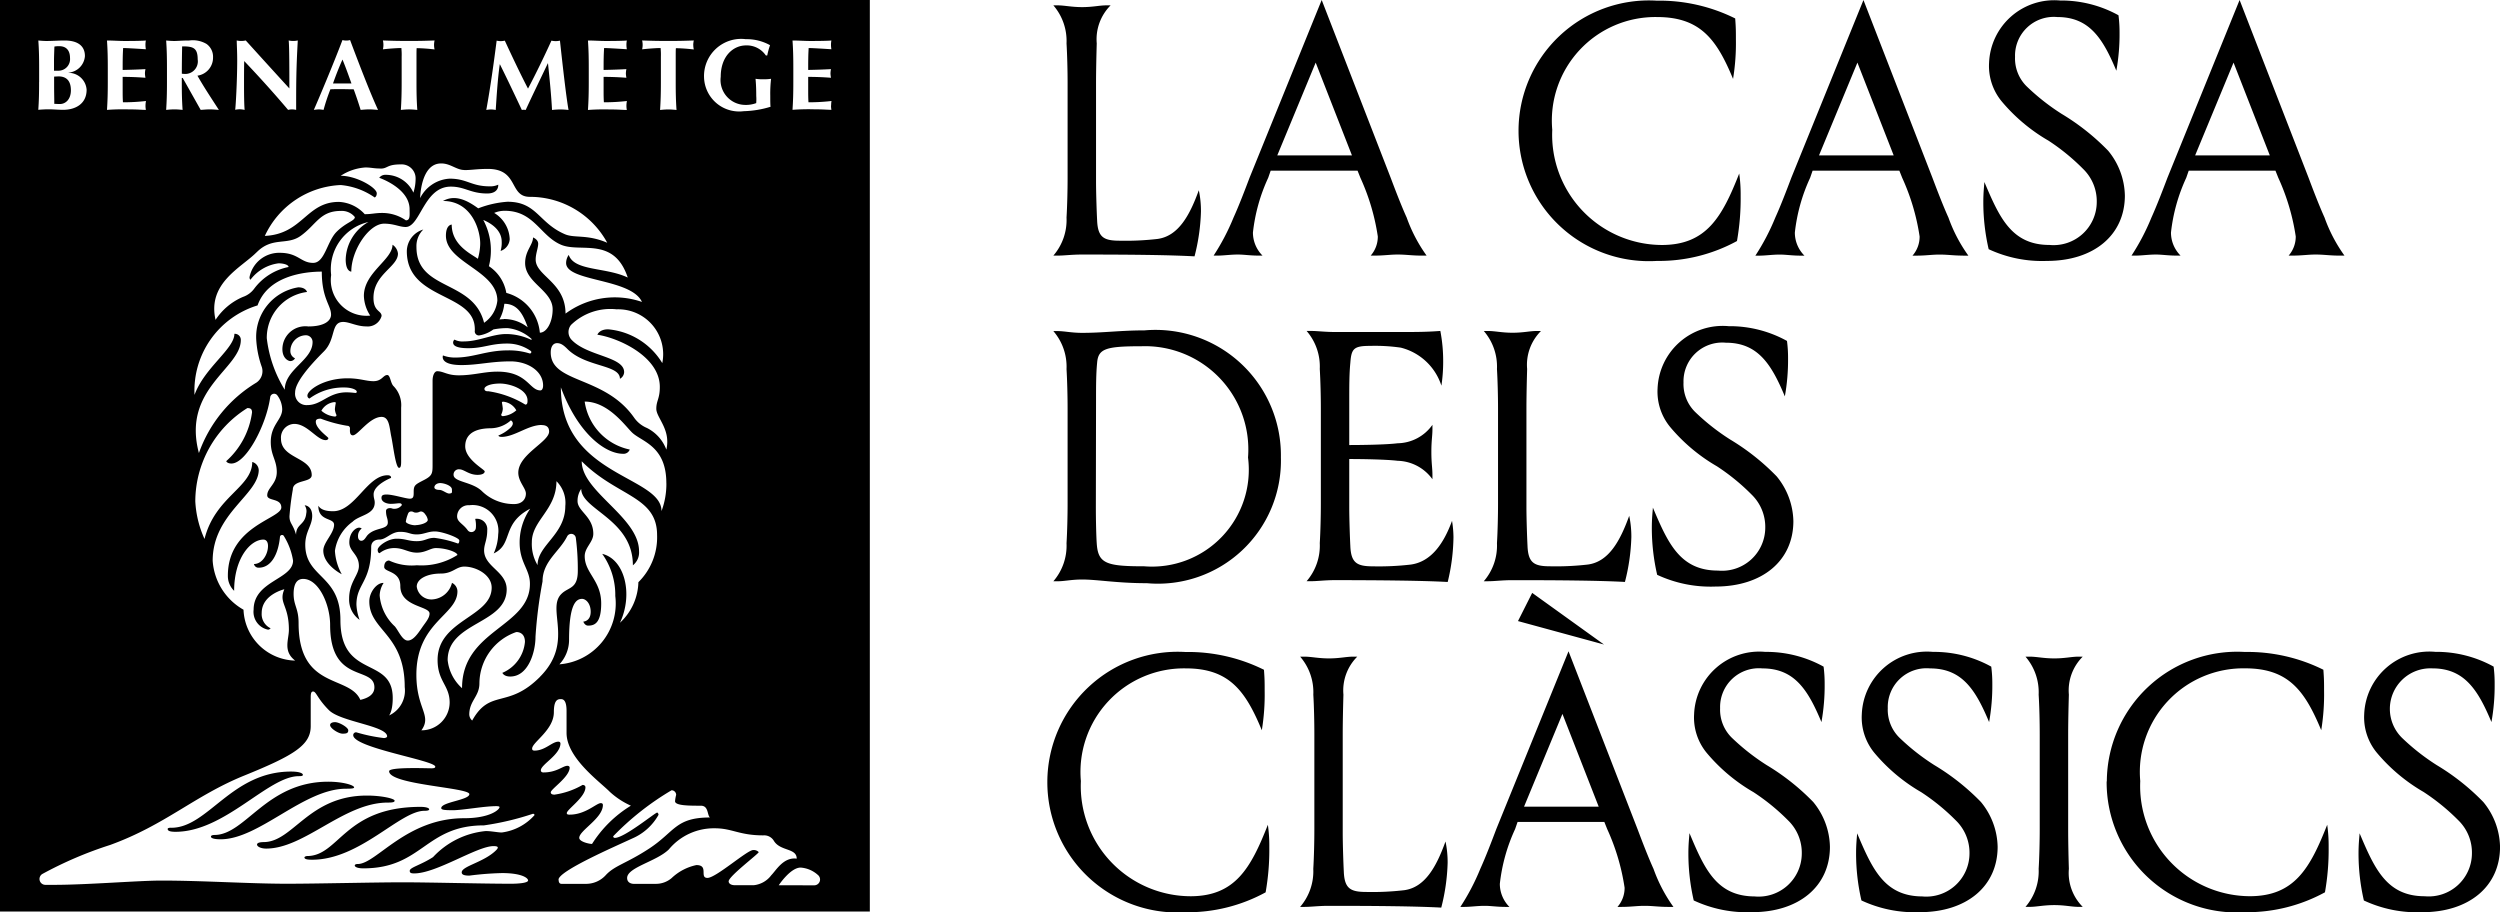 <?xml version="1.0" encoding="UTF-8"?>
<svg xmlns="http://www.w3.org/2000/svg" id="LCdC_Marca_B2_N" width="67.769" height="24.729" viewBox="0 0 67.769 24.729">
  <path id="Fill-1" d="M103.537,56.411a5.549,5.549,0,0,0,.087-1.031,3.532,3.532,0,0,0-.028-.472,3.207,3.207,0,0,0-1.581-.4,1.766,1.766,0,0,0-1.927,1.687,1.508,1.508,0,0,0,.337,1.041,4.759,4.759,0,0,0,1.272,1.07,5.749,5.749,0,0,1,.945.771,1.22,1.22,0,0,1,.366.9,1.171,1.171,0,0,1-1.281,1.156c-1.031,0-1.359-.752-1.764-1.706-.01.145-.029.289-.029.549a5.658,5.658,0,0,0,.145,1.272,3.425,3.425,0,0,0,1.58.318c1.263,0,2.111-.694,2.111-1.773a1.962,1.962,0,0,0-.453-1.214,6.2,6.2,0,0,0-1.262-1,5.954,5.954,0,0,1-.925-.723,1.1,1.1,0,0,1,.809-1.9C102.8,54.956,103.171,55.534,103.537,56.411ZM99.409,43.767h.144a4.149,4.149,0,0,1-.54-1.031c-.144-.318-.318-.771-.433-1.079l-1.87-4.819-1.956,4.819c-.116.308-.29.761-.434,1.079a6.075,6.075,0,0,1-.54,1.031h.106c.173,0,.347-.029.559-.029.164,0,.328.029.559.029h.106a.884.884,0,0,1-.26-.626,4.763,4.763,0,0,1,.414-1.484l.067-.193h2.351l.077.193a5.92,5.92,0,0,1,.473,1.59.779.779,0,0,1-.193.52h.1c.27,0,.414-.029.636-.029S99.158,43.767,99.409,43.767ZM97.529,41.05H95.505l1.041-2.515ZM90.96,39.2a1.062,1.062,0,0,1-.337-.819A1.051,1.051,0,0,1,91.769,37.3c.867,0,1.234.578,1.6,1.455a5.583,5.583,0,0,0,.087-1.031,3.55,3.55,0,0,0-.029-.472,3.205,3.205,0,0,0-1.581-.4,1.766,1.766,0,0,0-1.927,1.687,1.506,1.506,0,0,0,.337,1.041,4.753,4.753,0,0,0,1.272,1.07,5.732,5.732,0,0,1,.944.771,1.221,1.221,0,0,1,.366.9,1.171,1.171,0,0,1-1.282,1.157c-1.031,0-1.359-.752-1.764-1.706-.01.145-.029.289-.029.549a5.66,5.66,0,0,0,.145,1.272,3.426,3.426,0,0,0,1.581.318c1.262,0,2.111-.694,2.111-1.773a1.964,1.964,0,0,0-.453-1.214,6.2,6.2,0,0,0-1.262-1A5.962,5.962,0,0,1,90.96,39.2Zm-1.747,4.568h.145a4.141,4.141,0,0,1-.54-1.031c-.145-.318-.318-.771-.434-1.079l-1.87-4.819-1.956,4.819c-.116.308-.289.761-.434,1.079a6.077,6.077,0,0,1-.54,1.031h.106c.173,0,.347-.029.559-.029.164,0,.328.029.559.029h.106a.884.884,0,0,1-.26-.626,4.767,4.767,0,0,1,.414-1.484l.067-.193h2.352l.077.193a5.916,5.916,0,0,1,.472,1.59.778.778,0,0,1-.193.52h.1c.27,0,.414-.029.636-.029S88.962,43.767,89.212,43.767ZM87.333,41.05H85.309l1.041-2.515Zm-4.248,2.323a6.614,6.614,0,0,0,.1-1.224,4.023,4.023,0,0,0-.039-.607c-.463,1.176-.887,1.937-2.1,1.937a2.987,2.987,0,0,1-2.968-3.123A2.807,2.807,0,0,1,80.917,37.3c1.176,0,1.619.607,2.062,1.677a5.98,5.98,0,0,0,.077-1.07c0-.222,0-.318-.019-.569a4.621,4.621,0,0,0-2.13-.482,3.534,3.534,0,1,0,.01,7.055A4.41,4.41,0,0,0,83.085,43.372ZM77.658,45.81c-.183,0-.366.048-.655.048s-.482-.048-.665-.048h-.116a1.476,1.476,0,0,1,.357,1.031c.019.318.029.742.029,1.079v2.564c0,.337-.01.761-.029,1.079a1.476,1.476,0,0,1-.357,1.031h.116c.183,0,.376-.029.665-.029,1.234,0,2.342.01,3.045.048a5.427,5.427,0,0,0,.174-1.214,2.713,2.713,0,0,0-.058-.578c-.251.694-.559,1.243-1.118,1.32a7.524,7.524,0,0,1-1.022.048c-.434,0-.6-.087-.617-.559-.01-.193-.029-.713-.029-1.05v-2.66c0-.337.01-.761.019-1.079a1.294,1.294,0,0,1,.376-1.031Zm-.509,7.864,2.332.636-1.947-1.4Zm-.588,5.638c-.116.308-.289.761-.434,1.079a6.072,6.072,0,0,1-.54,1.031h.106c.173,0,.347-.029.559-.029.164,0,.328.029.559.029h.106a.885.885,0,0,1-.26-.626,4.768,4.768,0,0,1,.414-1.484l.067-.193h2.352l.077.193a5.915,5.915,0,0,1,.472,1.59.778.778,0,0,1-.193.52h.1c.27,0,.414-.029.636-.029s.385.029.636.029h.145a4.141,4.141,0,0,1-.54-1.031c-.145-.318-.318-.771-.434-1.079l-1.87-4.819Zm.752-.607,1.041-2.515.983,2.515Zm-2.069-6.091A5.375,5.375,0,0,0,75.4,51.4a2.842,2.842,0,0,0-.039-.443c-.222.607-.559,1.108-1.118,1.185a7.524,7.524,0,0,1-1.022.048c-.434,0-.6-.087-.617-.559-.01-.193-.029-.713-.029-1.05v-1.3c.318,0,1,.01,1.311.048a1.2,1.2,0,0,1,.944.5v-.116c0-.193-.029-.308-.029-.626s.029-.424.029-.617v-.116a1.178,1.178,0,0,1-.944.5c-.308.039-.983.048-1.311.048V47.67c0-.347,0-.694.029-.993.029-.386.087-.463.54-.463a4.9,4.9,0,0,1,.829.048,1.553,1.553,0,0,1,1.1,1.031,4.329,4.329,0,0,0,.048-.646,4.286,4.286,0,0,0-.077-.838c-.376.029-.675.029-1.07.029H72.2c-.289,0-.482-.029-.665-.029h-.116a1.476,1.476,0,0,1,.357,1.031c.019.318.029.742.029,1.079v2.564c0,.337-.01.761-.029,1.079a1.476,1.476,0,0,1-.357,1.031h.116c.183,0,.376-.029.665-.029C73.432,52.566,74.541,52.576,75.244,52.614Zm-.717-8.847h.145a4.141,4.141,0,0,1-.54-1.031c-.145-.318-.318-.771-.434-1.079l-1.87-4.819-1.956,4.819c-.116.308-.289.761-.434,1.079a6.075,6.075,0,0,1-.54,1.031H69c.173,0,.347-.029.559-.029.164,0,.328.029.559.029h.106a.885.885,0,0,1-.26-.626,4.767,4.767,0,0,1,.414-1.484l.067-.193H72.8l.077.193a5.916,5.916,0,0,1,.472,1.59.778.778,0,0,1-.193.52h.1c.27,0,.414-.029.636-.029S74.277,43.767,74.527,43.767ZM72.648,41.05H70.624l1.041-2.515Zm-4.267,2.737a5.427,5.427,0,0,0,.174-1.214,2.712,2.712,0,0,0-.058-.578c-.251.694-.559,1.243-1.118,1.32a7.533,7.533,0,0,1-1.022.048c-.434,0-.6-.087-.617-.559-.01-.193-.029-.713-.029-1.051v-2.66c0-.337.01-.761.019-1.079a1.3,1.3,0,0,1,.376-1.031H65.99c-.183,0-.366.048-.655.048s-.482-.048-.665-.048h-.116a1.477,1.477,0,0,1,.357,1.031c.019.318.029.742.029,1.079v2.564c0,.337-.01.761-.029,1.079a1.477,1.477,0,0,1-.357,1.031h.116c.183,0,.376-.029.665-.029C66.569,43.738,67.677,43.748,68.381,43.787ZM64.391,58.02a3.53,3.53,0,0,0,3.749,3.547,4.41,4.41,0,0,0,2.168-.54,6.614,6.614,0,0,0,.1-1.224,4.015,4.015,0,0,0-.039-.607c-.463,1.176-.887,1.937-2.1,1.937A2.987,2.987,0,0,1,65.3,58.011a2.807,2.807,0,0,1,2.843-3.055c1.176,0,1.619.607,2.062,1.677a5.976,5.976,0,0,0,.077-1.07c0-.222,0-.318-.019-.569a4.622,4.622,0,0,0-2.13-.482A3.534,3.534,0,0,0,64.391,58.02ZM36,61.548H59.579V36.838H36ZM39.944,39.7a.586.586,0,0,0,.011.117c-.1,0-.226-.014-.477-.014a5.723,5.723,0,0,0-.578.014c.016-.24.022-.449.022-.754V38.69c0-.3-.005-.515-.022-.754.161,0,.324.013.485.013.267,0,.5-.005.569-.013a.618.618,0,0,0-.011.114.724.724,0,0,0,.011.123c-.207-.014-.534-.033-.616-.033-.013.2-.013.395-.013.594.237-.005.411-.011.618-.022a.626.626,0,0,0-.014.123.849.849,0,0,0,.014.111c-.207-.016-.411-.024-.618-.024,0,.114,0,.231,0,.349s0,.231.008.34a5.409,5.409,0,0,0,.624-.035A.7.7,0,0,0,39.944,39.7Zm1.409-.809c.174.308.381.618.58.926-.082-.006-.163-.014-.245-.014s-.166.008-.248.014l-.487-.866h-.025v.112c0,.305.005.515.022.754-.06-.006-.133-.014-.223-.014s-.163.008-.223.014c.016-.24.022-.449.022-.754V38.69c0-.3-.005-.515-.022-.754.06.005.133.013.223.013s.215-.013.4-.013a.729.729,0,0,1,.471.093.424.424,0,0,1,.177.36A.492.492,0,0,1,41.353,38.889Zm1.66,10.686a.235.235,0,0,0-.175-.216c0,.692-1.005.936-1.294,2.087a2.808,2.808,0,0,1-.25-1.021A2.991,2.991,0,0,1,42.705,47.9c.078,0,.127.019.127.118a2.15,2.15,0,0,1-.7,1.321s.023.064.142.064c.4,0,.947-1.048,1.05-1.795a.108.108,0,0,1,.2-.044.655.655,0,0,1,.126.366c0,.288-.31.418-.31.889,0,.37.163.488.163.814s-.259.427-.259.632c0,.163.382.069.382.329,0,.309-1.449.495-1.449,1.848a.556.556,0,0,0,.17.412c0-.887.444-1.389.793-1.389.078,0,.125.063.125.173,0,.223-.154.489-.381.489a.126.126,0,0,0,.129.1c.341,0,.532-.372.576-.835a.057.057,0,0,1,.109-.018,1.791,1.791,0,0,1,.246.66c0,.512-1.069.546-1.069,1.332a.492.492,0,0,0,.393.541.093.093,0,0,0,.067-.038.425.425,0,0,1-.241-.415c0-.5.614-.643.614-.643-.162.384.123.417.123,1.1,0,.264-.166.579.17.834a1.436,1.436,0,0,1-1.4-1.379,1.651,1.651,0,0,1-.836-1.33C41.767,50.756,43.014,50.246,43.014,49.575Zm.946,3.36c0-.288.1-.406.259-.406.418,0,.731.687.731,1.249,0,1.608,1.2,1.1,1.2,1.691,0,.216-.213.3-.381.339-.3-.683-1.674-.268-1.674-2.079C44.095,53.324,43.959,53.26,43.959,52.935Zm-1.431-6.88a.163.163,0,0,0-.174-.17c0,.407-.813.918-1.081,1.656a2.417,2.417,0,0,1,1.709-2.426c.279-.792,1.247-.916,1.741-.916,0,.737.251.91.251,1.166,0,.152-.155.32-.619.32a.622.622,0,0,0-.7.614c0,.252.162.325.214.325a.145.145,0,0,0,.128-.076.21.21,0,0,1-.126-.189.428.428,0,0,1,.425-.435.182.182,0,0,1,.177.185c0,.494-.754.737-.754,1.292a3.39,3.39,0,0,1-.487-1.395,1.249,1.249,0,0,1,1.091-1.255s-.029-.126-.239-.126a1.359,1.359,0,0,0-1.139,1.4,2.668,2.668,0,0,0,.152.76.372.372,0,0,1-.149.424,3.65,3.65,0,0,0-1.556,1.908C40.927,47.371,42.528,46.834,42.528,46.055Zm.426-2.377c.426-.433.821-.182,1.192-.445.424-.3.524-.679,1.092-.679a.453.453,0,0,1,.381.166c0,.106-.235.14-.495.4s-.319.842-.635.842c-.338,0-.4-.273-.906-.273a.82.82,0,0,0-.819.659c0,.063.027.069.027.069a1.136,1.136,0,0,1,.759-.443c.126,0,.272.036.272.1a1.535,1.535,0,0,0-.925.579.637.637,0,0,1-.312.232,1.663,1.663,0,0,0-.742.622C41.615,44.508,42.549,44.089,42.954,43.678Zm1.118-5.742c-.044.793-.044,1.155-.044,1.879a.517.517,0,0,0-.112-.014.434.434,0,0,0-.106.014q-.56-.662-1.19-1.324c-.005.2-.005.43-.005.635,0,.436.008.588.016.689A.7.7,0,0,0,42.5,39.8a.652.652,0,0,0-.125.014c.014-.079.055-.782.055-1.337,0-.245-.011-.411-.013-.542a.565.565,0,0,0,.245,0c.392.433.782.863,1.182,1.3,0-.433,0-1.174-.019-1.3a.565.565,0,0,0,.245,0Zm2.175,1.879c-.087-.006-.163-.014-.24-.014s-.155.008-.231.014c-.057-.185-.12-.373-.188-.558-.117,0-.231-.005-.349-.005-.1,0-.188,0-.283.005a5.342,5.342,0,0,0-.185.558,1.007,1.007,0,0,0-.128-.014,1.337,1.337,0,0,0-.136.014c.133-.3.542-1.272.776-1.893a.4.4,0,0,0,.207,0C45.722,38.543,46.04,39.371,46.247,39.815Zm.073,1.591c.192,0,.163-.113.537-.113a.379.379,0,0,1,.409.391,1.22,1.22,0,0,1-.06.374.821.821,0,0,0-.76-.483.2.2,0,0,0-.166.081s.823.277.823.853c0,.158.021.3-.1.3a1.125,1.125,0,0,0-.648-.2c-.19,0-.277.033-.468.033a1.007,1.007,0,0,0-.7-.333c-.887,0-.981.873-2.008.922a2.379,2.379,0,0,1,2.057-1.379,1.9,1.9,0,0,1,.921.337s.056-.021.056-.113c0-.151-.541-.475-.977-.475a1.387,1.387,0,0,1,.676-.226C46.083,41.381,46.128,41.406,46.32,41.406Zm1.446-3.35a.6.6,0,0,0,.014.12,4.815,4.815,0,0,0-.485-.035c-.005.038-.005.136-.005.24v.681c0,.305.005.515.022.754-.06-.006-.134-.014-.223-.014s-.163.008-.223.014c.016-.24.022-.449.022-.754V38.38a1.756,1.756,0,0,0-.008-.24c-.106,0-.335.016-.5.035a.531.531,0,0,0,0-.24c.248.008.371.013.708.013s.46-.005.692-.013A.592.592,0,0,0,47.766,38.056Zm.819,3.391c.2,0,.345-.032.64-.032.845,0,.567.757,1.136.757a2.386,2.386,0,0,1,2.1,1.245c-.54-.234-.886-.12-1.146-.231-.717-.307-.76-.881-1.559-.881a2.7,2.7,0,0,0-.793.179c-.326-.24-.643-.374-.954-.2.8,0,1.028.839,1.007,1.2a1.607,1.607,0,0,1-.062.368c-.172-.128-.709-.365-.709-.928,0,0-.157,0-.157.3,0,.735,1.394.946,1.394,1.762a.832.832,0,0,1-.36.6h0c-.291-1.181-1.833-.856-1.833-2.056a.626.626,0,0,1,.186-.472.621.621,0,0,0-.447.587c0,1.264,1.639,1.132,1.826,1.953a.793.793,0,0,1,.017.145s0,.01,0,.015a.245.245,0,0,1,0,.042.111.111,0,0,0,.131.127.884.884,0,0,0,.371-.16,1.885,1.885,0,0,1,.392-.036,1.135,1.135,0,0,1,.646.295.012.012,0,0,1,0,.006h0a.012.012,0,0,1-.016.014,1.581,1.581,0,0,0-.675-.155c-.374,0-.74.2-1.143.2a.476.476,0,0,1-.258-.049.112.112,0,0,0-.036.073c0,.042,0,.16.412.16s.6-.126,1.052-.126a1.1,1.1,0,0,1,.64.2.038.038,0,0,1-.034.067,1.857,1.857,0,0,0-.583-.082c-.585,0-.928.194-1.422.194a.9.9,0,0,1-.34-.057s-.107.261.5.261c.46,0,.795-.1,1.331-.1.467,0,.883.263.883.655,0,.079-.03.132-.073.132-.3,0-.351-.509-1.164-.509-.368,0-.645.1-1.05.1-.317,0-.412-.111-.584-.111-.066,0-.125.1-.125.26v2.221c0,.277.009.343-.231.467s-.281.141-.281.324c0,.113,0,.183-.106.183s-.455-.113-.627-.113c-.107,0-.14.026-.14.093,0,.112.146.16.252.16s.182-.016.236-.016.064.033.064.05a.248.248,0,0,1-.215.1c-.049,0-.054-.018-.105-.018s-.109.02-.109.079c0,.157.049.194.049.311,0,.2-.331.124-.54.332-.056.056-.092.163-.179.163-.054,0-.089-.048-.089-.116a.25.25,0,0,1,.1-.215.108.108,0,0,0-.076-.024c-.076,0-.26.12-.26.4,0,.253.26.319.26.639,0,.249-.265.435-.265.888a.671.671,0,0,0,.284.572,1.362,1.362,0,0,1-.086-.414c0-.571.4-.6.4-1.563,0-.12.082-.2.226-.2.179,0,.315-.209.554-.209s.261.07.455.07.3-.081.493-.081.661.169.661.245-.035.084-.035.084a3,3,0,0,0-.64-.155c-.2,0-.25.09-.479.09s-.3-.067-.545-.067-.514.207-.514.3.052.092.052.092a.635.635,0,0,1,.4-.138c.253,0,.376.124.612.124s.368-.124.511-.124c.281,0,.586.112.586.188a1.81,1.81,0,0,1-1.1.278,1.454,1.454,0,0,1-.751-.128s-.133-.009-.133.174c0,.149.437.1.437.519,0,.566.792.536.792.744,0,.123-.109.24-.2.374-.121.178-.245.358-.391.358s-.251-.267-.35-.384a1.283,1.283,0,0,1-.411-.837.661.661,0,0,1,.107-.341c-.185-.011-.388.251-.388.5,0,.792.96.881.96,2.323a.742.742,0,0,1-.425.77s.1-.109.1-.472c0-1.145-1.418-.5-1.418-2.116,0-1.231-.953-1.136-.953-2.043,0-.353.188-.521.188-.777s-.166-.289-.205-.289a.272.272,0,0,1,.044.218c-.031.322-.276.282-.276.578-.087-.3-.179-.3-.179-.5a7.04,7.04,0,0,1,.091-.724c0-.274.512-.181.512-.39,0-.492-.833-.44-.833-.989a.371.371,0,0,1,.36-.4c.354,0,.615.44.851.44.048,0,.073-.027.073-.055s-.34-.253-.34-.441c0-.042.01-.086.134-.086a3.681,3.681,0,0,0,.716.193.069.069,0,0,1,.076.074c0,.045-.019.185.079.185.136,0,.452-.5.778-.5.214,0,.213.3.263.535s.118.846.211.846c.046,0,.056-.067.056-.165V47.888a.74.74,0,0,0-.207-.584c-.083-.083-.086-.3-.169-.3-.113,0-.143.167-.375.167-.2,0-.371-.078-.7-.078-.651,0-1.09.323-1.09.469a.081.081,0,0,0,.055.08,1.549,1.549,0,0,1,.953-.3c.2,0,.33.065.33.112s-.042.034-.059.034a2.147,2.147,0,0,0-.215-.015c-.5,0-.677.346-1.066.346A.309.309,0,0,1,44,47.476c0-.267.374-.706.779-1.111.335-.335.179-.8.525-.8.168,0,.368.121.624.121a.39.39,0,0,0,.416-.282c0-.151-.22-.115-.22-.492,0-.642.664-.838.664-1.2a.328.328,0,0,0-.148-.24c0,.406-.776.755-.776,1.386a1.028,1.028,0,0,0,.172.535.967.967,0,0,1-1.059-1.1,1.312,1.312,0,0,1,1.011-1.437,1.206,1.206,0,0,0-.617,1.014c0,.336.152.331.152.331,0-.583.482-1.3.889-1.3.273,0,.413.09.584.09.4,0,.492-1.094,1.224-1.094.381,0,.535.186.986.186.329,0,.3-.239.3-.239a.5.5,0,0,1-.234.045c-.5,0-.609-.208-1.083-.208a.954.954,0,0,0-.8.527s.013-.939.566-.939C48.205,41.264,48.374,41.446,48.585,41.446ZM45.078,47.93a.414.414,0,0,0,.044.159.042.042,0,0,1-.044.041.631.631,0,0,1-.366-.158.455.455,0,0,1,.355-.234c.027,0,.035.009.035.026A1.55,1.55,0,0,0,45.078,47.93Zm2.209,7.2c0-1.427,1.113-1.618,1.113-2.262a.259.259,0,0,0-.148-.23.587.587,0,0,1-.51.447.4.4,0,0,1-.445-.345c0-.211.284-.354.647-.354.335,0,.416-.189.643-.189.318,0,.741.221.741.57,0,.8-1.466.874-1.466,1.961,0,.587.327.684.327,1.156a.76.76,0,0,1-.766.751C47.717,56.226,47.287,56.059,47.287,55.127Zm3.35.057c-.878.879-1.347.307-1.837,1.183a.226.226,0,0,1-.079-.163c0-.373.275-.488.275-.846a1.481,1.481,0,0,1,1-1.39c.1,0,.234.053.234.268a1.008,1.008,0,0,1-.612.838s.037.1.214.1c.485,0,.684-.654.684-1.078a12.12,12.12,0,0,1,.191-1.5c0-.548.461-.806.667-1.221a.125.125,0,0,1,.235.039,6.666,6.666,0,0,1,.054.893c0,.5-.252.435-.443.626C50.8,53.346,51.58,54.241,50.637,55.185Zm1.689-3.333a1.916,1.916,0,0,1,.353,1.141,1.653,1.653,0,0,1-1.515,1.851.97.97,0,0,0,.262-.653c0-.978.188-1.121.353-1.121.1,0,.233.122.233.349,0,.264-.2.267-.2.267s.036.109.131.109c.169,0,.354-.062.354-.6,0-.626-.447-.824-.447-1.283,0-.236.233-.38.233-.606,0-.469-.427-.609-.427-.887a.564.564,0,0,1,.1-.331c0,.565,1.4.825,1.4,2.072a.443.443,0,0,0,.167-.381c0-.926-1.554-1.611-1.554-2.439.961.964,2.043.942,2.043,2a1.707,1.707,0,0,1-.507,1.278,1.545,1.545,0,0,1-.5,1.1C53.169,52.954,52.939,52,52.326,51.852Zm1.465-3.935c0,.245.4.56.272,1.108a1.074,1.074,0,0,0-.529-.589.8.8,0,0,1-.341-.273c-.8-1.151-2.264-.927-2.264-1.774,0-.15.06-.251.172-.251.094,0,.169.046.28.158.5.5,1.424.418,1.424.808a.215.215,0,0,0,.114-.179c0-.427-1-.428-1.425-.878a.306.306,0,0,1-.013-.405,1.532,1.532,0,0,1,1.234-.421,1.218,1.218,0,0,1,1.238,1.458,1.911,1.911,0,0,0-1.468-.916c-.244,0-.291.147-.291.147.561.082,1.692.587,1.692,1.414C53.887,47.645,53.791,47.7,53.791,47.917Zm-4.161,0a1.553,1.553,0,0,0-.024-.166c0-.016.008-.026.035-.026a.455.455,0,0,1,.355.234.631.631,0,0,1-.366.158.042.042,0,0,1-.044-.041A.415.415,0,0,0,49.63,47.917Zm-.406-.474c-.062,0-.092-.027-.092-.066,0-.069.153-.144.421-.144s.747.154.747.46c0,.073-.011.111-.06.111A2.642,2.642,0,0,0,49.224,47.442Zm1.461.916c.159,0,.2.083.2.175,0,.281-.835.618-.835,1.116,0,.244.206.419.206.566s-.1.284-.319.284a1.235,1.235,0,0,1-.869-.346c-.262-.262-.773-.245-.773-.448a.142.142,0,0,1,.156-.148c.131,0,.256.15.494.15.131,0,.194-.042.194-.094s-.528-.322-.528-.68c0-.213.11-.489.706-.489a.839.839,0,0,0,.531-.214s.126.064-.01.2a1.069,1.069,0,0,1-.327.21s0,.038.092.038C49.954,48.676,50.317,48.358,50.685,48.358Zm.4,1.522a.828.828,0,0,1,.239.674c0,.775-.752,1.057-.752,1.6a1.113,1.113,0,0,1-.155-.622C50.416,50.943,51.084,50.657,51.084,49.88Zm2.979.055a2.1,2.1,0,0,1-.132.755c0-.96-2.728-.944-2.728-3.354.46,1.248,1.2,1.8,1.686,1.8a.177.177,0,0,0,.181-.115,1.554,1.554,0,0,1-1.222-1.3c.629,0,1.084.639,1.277.831C53.382,48.812,54.063,48.911,54.063,49.935Zm-5.537,5.557a1.186,1.186,0,0,1-.392-.763c0-1.038,1.6-.974,1.6-1.918,0-.485-.612-.61-.612-1.057,0-.172.085-.281.085-.545a.283.283,0,0,0-.326-.308.775.775,0,0,1,.017.251.123.123,0,0,1-.222.055c-.128-.179-.286-.221-.286-.376a.305.305,0,0,1,.33-.3.7.7,0,0,1,.784.787,1.349,1.349,0,0,1-.122.519c.536-.248.2-.8.99-1.213a1.612,1.612,0,0,0-.287.916c0,.555.279.724.279,1.12C50.368,53.837,48.525,53.907,48.525,55.492Zm-.341-5.277c-.086,0-.182-.1-.276-.1s-.135-.034-.135-.068c0-.063.065-.117.161-.117s.315.067.315.174C48.25,50.172,48.271,50.214,48.185,50.214Zm-.921.859c-.125,0-.264-.056-.264-.1a.832.832,0,0,1,.048-.181c.018-.058.039-.093.1-.093s.054.031.129.031.092-.031.134-.031.085.029.12.084a.3.3,0,0,1,.064.144C47.593,51.015,47.389,51.073,47.264,51.073Zm2.391-5.587a.866.866,0,0,0-.118.009,1.148,1.148,0,0,0,.133-.426c.352,0,.508.275.634.638A1.026,1.026,0,0,0,49.656,45.486Zm1.755-5.671a1.981,1.981,0,0,0-.221-.014,2.126,2.126,0,0,0-.226.014c-.019-.379-.065-.842-.109-1.264h-.005c-.2.422-.406.842-.6,1.264a.325.325,0,0,0-.052-.006.329.329,0,0,0-.052.006c-.193-.411-.389-.825-.594-1.237h-.005c-.057.411-.082.825-.109,1.237a.7.7,0,0,0-.128-.014.677.677,0,0,0-.128.014c.114-.627.2-1.253.281-1.879a.532.532,0,0,0,.112.013.507.507,0,0,0,.109-.013c.2.433.43.918.629,1.3.215-.406.439-.869.635-1.3a.584.584,0,0,0,.117.013.557.557,0,0,0,.114-.013C51.247,38.562,51.343,39.431,51.411,39.815Zm1.57-.117a.588.588,0,0,0,.011.117c-.1,0-.226-.014-.477-.014a5.717,5.717,0,0,0-.577.014c.016-.24.022-.449.022-.754V38.69c0-.3-.005-.515-.022-.754.161,0,.324.013.485.013.267,0,.5-.005.569-.013a.622.622,0,0,0-.011.114.728.728,0,0,0,.011.123c-.207-.014-.534-.033-.616-.033-.014.2-.014.395-.014.594.237-.005.411-.011.618-.022a.626.626,0,0,0-.014.123.838.838,0,0,0,.014.111c-.207-.016-.411-.024-.618-.024,0,.114,0,.231,0,.349s0,.231.008.34a5.411,5.411,0,0,0,.624-.035A.7.7,0,0,0,52.981,39.7Zm.418,5.32a2.247,2.247,0,0,0-2.069.317c0-.849-.809-1.021-.809-1.464,0-.166.068-.311.068-.43s-.14-.17-.14-.17c0,.2-.214.358-.214.693,0,.537.746.742.746,1.256,0,.332-.154.632-.347.632a1.229,1.229,0,0,0-.909-1.078,1.084,1.084,0,0,0-.472-.724A1.742,1.742,0,0,0,49.1,42.8c.177.074.5.255.5.59a.8.8,0,0,1-.03.251.361.361,0,0,0,.247-.319.866.866,0,0,0-.421-.712.718.718,0,0,1,.287-.058c.8,0,.96.686,1.534.924.524.217,1.428-.233,1.8.886-.6-.286-1.449-.171-1.6-.614a.382.382,0,0,0-.071.221C51.351,44.476,53.1,44.38,53.4,45.018Zm1.394-6.963a.6.6,0,0,0,.014.12,4.814,4.814,0,0,0-.485-.035c-.005.038-.005.136-.005.24v.681c0,.305.005.515.022.754-.06-.006-.133-.014-.223-.014s-.163.008-.223.014c.016-.24.022-.449.022-.754V38.38a1.769,1.769,0,0,0-.008-.24c-.106,0-.335.016-.5.035a.538.538,0,0,0,0-.24c.248.008.37.013.708.013s.46-.005.692-.013A.6.6,0,0,0,54.792,38.056ZM56.5,39.442c0-.294-.016-.417-.019-.468a1.192,1.192,0,0,0,.2.013,1.3,1.3,0,0,0,.221-.013,3.513,3.513,0,0,0-.022.458c0,.114,0,.259.008.3a2.687,2.687,0,0,1-.727.12.953.953,0,0,1-1.076-.912A1.007,1.007,0,0,1,56.217,37.9a1.3,1.3,0,0,1,.657.163,2.087,2.087,0,0,0-.076.278h-.038a.623.623,0,0,0-.537-.272c-.338,0-.686.281-.686.853a.675.675,0,0,0,.662.76.8.8,0,0,0,.3-.049A1.226,1.226,0,0,0,56.5,39.442Zm2.027.256a.588.588,0,0,0,.011.117c-.1,0-.226-.014-.477-.014a5.723,5.723,0,0,0-.578.014c.016-.24.022-.449.022-.754V38.69c0-.3-.005-.515-.022-.754.161,0,.324.013.485.013.267,0,.5-.005.569-.013a.622.622,0,0,0-.011.114.728.728,0,0,0,.011.123c-.207-.014-.534-.033-.616-.033-.013.2-.013.395-.013.594.237-.005.411-.011.618-.022a.642.642,0,0,0-.014.123.861.861,0,0,0,.014.111c-.207-.016-.411-.024-.618-.024,0,.114,0,.231,0,.349s0,.231.008.34a5.411,5.411,0,0,0,.624-.035A.7.7,0,0,0,58.53,39.7ZM57.11,60.835s.315-.479.593-.479a.779.779,0,0,1,.468.2.158.158,0,0,1-.1.281ZM53,60.638c0-.289.806-.45,1.133-.777a1.587,1.587,0,0,1,1.246-.57c.469,0,.66.192,1.313.192a.305.305,0,0,1,.288.152c.178.283.617.187.617.479-.357-.049-.56.319-.689.449a.68.68,0,0,1-.477.271h-.506c-.122,0-.173-.053-.173-.105,0-.14.845-.771.814-.794a.185.185,0,0,0-.151-.054c-.16,0-1.009.755-1.237.755s.045-.348-.3-.348a1.391,1.391,0,0,0-.671.352.654.654,0,0,1-.423.157h-.591C53.139,60.8,53,60.781,53,60.638Zm-1.86.046c0-.236,1.534-.9,1.995-1.115a1.488,1.488,0,0,0,.716-.642.073.073,0,0,0-.035-.063c-.054,0-.889.687-1.148.687a.041.041,0,0,1-.045-.045,7.533,7.533,0,0,1,1.582-1.246.126.126,0,0,1,.124.125,1,1,0,0,0-.03.172c0,.123.392.122.7.122.213,0,.166.252.246.319-.934,0-.949.383-1.642.839-.621.408-.943.462-1.183.725a.721.721,0,0,1-.533.235h-.654C51.188,60.8,51.143,60.782,51.143,60.684Zm.05-3.7c0-.028-.027-.041-.054-.041-.171,0-.358.242-.645.242-.046,0-.066-.014-.066-.055,0-.171.589-.5.589-.987,0-.328.1-.354.189-.354.061,0,.155.024.155.321v.595c0,.682.9,1.32,1.175,1.6a2.127,2.127,0,0,0,.569.373,3.245,3.245,0,0,0-1.053,1.037c-.083,0-.347-.061-.347-.165,0-.2.641-.53.641-.89,0-.03-.016-.051-.058-.051-.118,0-.413.312-.843.312-.031,0-.078,0-.078-.041,0-.1.506-.428.506-.7,0-.025-.015-.064-.079-.064a2.11,2.11,0,0,1-.761.263c-.057,0-.1-.017-.1-.063,0-.089.512-.417.512-.67,0-.027-.023-.049-.06-.049-.127,0-.286.18-.652.18-.036,0-.069-.015-.069-.059C50.665,57.558,51.193,57.3,51.193,56.986ZM37.146,60.53a10.542,10.542,0,0,1,1.842-.788c1.5-.546,2.284-1.333,3.635-1.881s1.8-.826,1.8-1.338v-.776c0-.1.009-.164.064-.164.087,0,.112.188.43.506s1.577.424,1.577.711c0,.027-.049.045-.087.045a4.436,4.436,0,0,1-.746-.155.076.076,0,0,0-.086.076c0,.344,2.224.685,2.224.854,0,.032-.027.045-.106.045-.141,0-1.145-.039-1.145.079,0,.368,2.175.441,2.175.621,0,.162-.762.213-.762.379,0,.049.1.057.317.057.264,0,.837-.11,1.177-.11.053,0,.086.007.086.027,0,.064-.252.3-.961.3-1.568,0-2.382,1.241-2.88,1.241-.086,0-.083.039-.083.041,0,.03.054.077.233.077,1.6,0,1.676-1.165,3.269-1.165a7.5,7.5,0,0,0,1.326-.314c.034,0,.043.012.043.038a1.434,1.434,0,0,1-.887.469c-.1,0-.283-.039-.433-.039a2.242,2.242,0,0,0-1.429.706c-.341.22-.632.279-.632.372,0,.065.053.07.123.07.6,0,1.7-.74,2.149-.74.136,0,.141.04.069.112-.326.326-.932.43-.932.6,0,.052.044.088.206.088a8.346,8.346,0,0,1,.886-.069c.528,0,.707.131.707.2s-.27.09-.476.089c-.727,0-2.18-.038-2.907-.039-.788,0-2.363.039-3.151.039-1.013,0-2.286-.086-3.409-.086-.611,0-2.017.116-2.905.116-.089,0-.17,0-.243,0A.159.159,0,0,1,37.146,60.53Zm-.085-21.47V38.69c0-.3-.005-.515-.022-.754.06.005.134.013.223.013.155,0,.335-.013.49-.013.327,0,.55.125.55.422a.485.485,0,0,1-.444.449v.005a.492.492,0,0,1,.49.458c0,.389-.311.545-.635.545-.144,0-.264-.014-.4-.014-.1,0-.215.008-.275.014C37.055,39.575,37.06,39.366,37.06,39.061Zm.414-.962c-.005.134-.011.286-.011.379s0,.185,0,.278h.123a.315.315,0,0,0,.311-.346c0-.174-.076-.319-.292-.319A.687.687,0,0,0,37.474,38.1Zm-.008.814c0,.076,0,.153,0,.264,0,.171.005.381.005.477.049,0,.09.005.15.005.161,0,.3-.133.3-.371,0-.253-.117-.378-.335-.378C37.534,38.911,37.5,38.914,37.466,38.914Zm3.178,20.363c-.058,0-.1.009-.1.034,0,.052.065.077.212.077,1.337,0,2.51-1.508,3.342-1.508.085,0,.111-.009.111-.039s-.068-.086-.321-.086C42.271,57.754,41.639,59.277,40.644,59.277Zm1.073.241c0,.052.117.073.264.073,1.042,0,2.249-1.371,3.4-1.371.177,0,.217-.011.217-.037,0-.058-.3-.153-.7-.153-1.679,0-2.242,1.444-3.088,1.444C41.764,59.474,41.718,59.483,41.718,59.518Zm1.25.217c0,.052.1.108.247.108,1.042,0,2.108-1.247,3.294-1.247.138,0,.188-.012.188-.051,0-.058-.352-.139-.751-.139-1.58,0-2,1.261-2.8,1.261C43.045,59.667,42.967,59.683,42.967,59.735Zm1.285.348c0,.052.091.062.208.062,1.3,0,2.376-1.326,3.046-1.326.093,0,.127-.016.127-.039,0-.046-.114-.068-.233-.068-2.062,0-2.207,1.333-3.076,1.333C44.295,60.045,44.252,60.06,44.252,60.083Zm1.188-3.445c0-.08-.247-.222-.359-.222-.082,0-.134.031-.134.078,0,.091.232.234.335.234S45.44,56.716,45.44,56.638ZM46.6,49.793s.016-.072-.094-.072c-.556,0-.882.975-1.477.975-.267,0-.356-.08-.4-.149,0,.434.427.315.427.516,0,.233-.292.478-.292.7,0,.391.5.641.5.641a1.481,1.481,0,0,1-.185-.634,1.177,1.177,0,0,1,.479-.789c.182-.182.6-.189.6-.52,0-.085-.03-.107-.03-.229C46.137,49.974,46.6,49.793,46.6,49.793ZM45.027,39.1h.5c-.079-.22-.155-.436-.243-.648C45.19,38.66,45.106,38.876,45.027,39.1Zm-3.668-.648c0-.321-.125-.357-.422-.357-.005.248-.008.493-.008.741a.49.49,0,0,0,.06.005A.341.341,0,0,0,41.359,38.448ZM64.94,47.921v2.564c0,.337-.01.761-.029,1.079a1.476,1.476,0,0,1-.357,1.031h.116c.183,0,.376-.048.665-.048.414,0,.944.1,1.754.1a3.335,3.335,0,0,0,3.633-3.412,3.4,3.4,0,0,0-3.7-3.441c-.655,0-1.1.067-1.687.067-.289,0-.482-.048-.665-.048h-.116a1.476,1.476,0,0,1,.357,1.031C64.93,47.159,64.94,47.583,64.94,47.921Zm.771-.251c0-.347,0-.694.029-.993.029-.386.231-.453,1.2-.453a2.8,2.8,0,0,1,2.891,3.016,2.625,2.625,0,0,1-2.814,2.949c-.983,0-1.234-.067-1.282-.559-.019-.193-.029-.713-.029-1.05Zm5.918,9.078v2.564c0,.337-.01.761-.029,1.079a1.477,1.477,0,0,1-.357,1.031h.116c.183,0,.376-.029.665-.029,1.234,0,2.342.01,3.045.048a5.426,5.426,0,0,0,.173-1.214,2.716,2.716,0,0,0-.058-.578c-.251.694-.559,1.243-1.118,1.32a7.534,7.534,0,0,1-1.022.048c-.434,0-.6-.087-.617-.559-.01-.193-.029-.713-.029-1.05v-2.66c0-.337.01-.761.019-1.079a1.294,1.294,0,0,1,.376-1.031H72.68c-.183,0-.366.048-.655.048s-.482-.048-.665-.048h-.116a1.476,1.476,0,0,1,.357,1.031C71.62,55.987,71.629,56.411,71.629,56.748Zm10.344-8.722a1.062,1.062,0,0,1-.337-.819,1.051,1.051,0,0,1,1.147-1.079c.867,0,1.234.578,1.6,1.455a5.587,5.587,0,0,0,.087-1.031,3.549,3.549,0,0,0-.029-.472,3.205,3.205,0,0,0-1.581-.4,1.766,1.766,0,0,0-1.927,1.687,1.506,1.506,0,0,0,.337,1.041,4.751,4.751,0,0,0,1.272,1.07,5.733,5.733,0,0,1,.944.771,1.221,1.221,0,0,1,.366.9,1.171,1.171,0,0,1-1.282,1.156c-1.031,0-1.359-.752-1.764-1.706-.01.145-.029.289-.029.549a5.657,5.657,0,0,0,.145,1.272,3.426,3.426,0,0,0,1.581.318c1.262,0,2.111-.694,2.111-1.773a1.964,1.964,0,0,0-.453-1.214,6.2,6.2,0,0,0-1.262-1A5.957,5.957,0,0,1,81.974,48.027Zm-.176,11.4c-.01.145-.029.289-.029.549a5.657,5.657,0,0,0,.145,1.272,3.427,3.427,0,0,0,1.581.318c1.262,0,2.111-.694,2.111-1.773a1.964,1.964,0,0,0-.453-1.214,6.2,6.2,0,0,0-1.262-1,5.96,5.96,0,0,1-.925-.723,1.062,1.062,0,0,1-.337-.819,1.051,1.051,0,0,1,1.147-1.079c.867,0,1.234.578,1.6,1.455a5.582,5.582,0,0,0,.087-1.031,3.551,3.551,0,0,0-.029-.472,3.205,3.205,0,0,0-1.581-.4A1.766,1.766,0,0,0,81.923,56.2a1.506,1.506,0,0,0,.337,1.041,4.75,4.75,0,0,0,1.272,1.07,5.739,5.739,0,0,1,.944.771,1.221,1.221,0,0,1,.366.9,1.171,1.171,0,0,1-1.282,1.156C82.53,61.133,82.2,60.382,81.8,59.428Zm4.546,0c-.01.145-.029.289-.029.549a5.657,5.657,0,0,0,.145,1.272,3.426,3.426,0,0,0,1.581.318c1.262,0,2.111-.694,2.111-1.773a1.964,1.964,0,0,0-.453-1.214,6.2,6.2,0,0,0-1.263-1,5.961,5.961,0,0,1-.925-.723,1.062,1.062,0,0,1-.337-.819,1.051,1.051,0,0,1,1.147-1.079c.867,0,1.234.578,1.6,1.455a5.587,5.587,0,0,0,.087-1.031,3.551,3.551,0,0,0-.029-.472,3.205,3.205,0,0,0-1.581-.4A1.766,1.766,0,0,0,86.469,56.2a1.506,1.506,0,0,0,.337,1.041,4.751,4.751,0,0,0,1.272,1.07,5.739,5.739,0,0,1,.944.771,1.221,1.221,0,0,1,.366.9,1.171,1.171,0,0,1-1.282,1.156C87.076,61.133,86.748,60.382,86.343,59.428Zm4.949-2.679v2.564c0,.337-.01.761-.029,1.079a1.476,1.476,0,0,1-.357,1.031h.116c.183,0,.376-.048.665-.048s.472.048.655.048h.116a1.3,1.3,0,0,1-.376-1.031c-.01-.318-.019-.742-.019-1.079V56.748c0-.337.01-.761.019-1.079a1.294,1.294,0,0,1,.376-1.031h-.116c-.183,0-.366.048-.655.048s-.482-.048-.665-.048h-.116a1.476,1.476,0,0,1,.357,1.031C91.283,55.987,91.292,56.411,91.292,56.748Zm1.814,1.272a3.53,3.53,0,0,0,3.749,3.547,4.412,4.412,0,0,0,2.169-.54,6.629,6.629,0,0,0,.1-1.224,4,4,0,0,0-.039-.607c-.463,1.176-.886,1.937-2.1,1.937a2.987,2.987,0,0,1-2.968-3.122,2.807,2.807,0,0,1,2.843-3.055c1.176,0,1.619.607,2.063,1.677a5.99,5.99,0,0,0,.077-1.07c0-.222,0-.318-.019-.569a4.621,4.621,0,0,0-2.13-.482,3.534,3.534,0,0,0-3.74,3.508Z" transform="translate(-36 -36.838)" fill-rule="evenodd"></path>
</svg>
